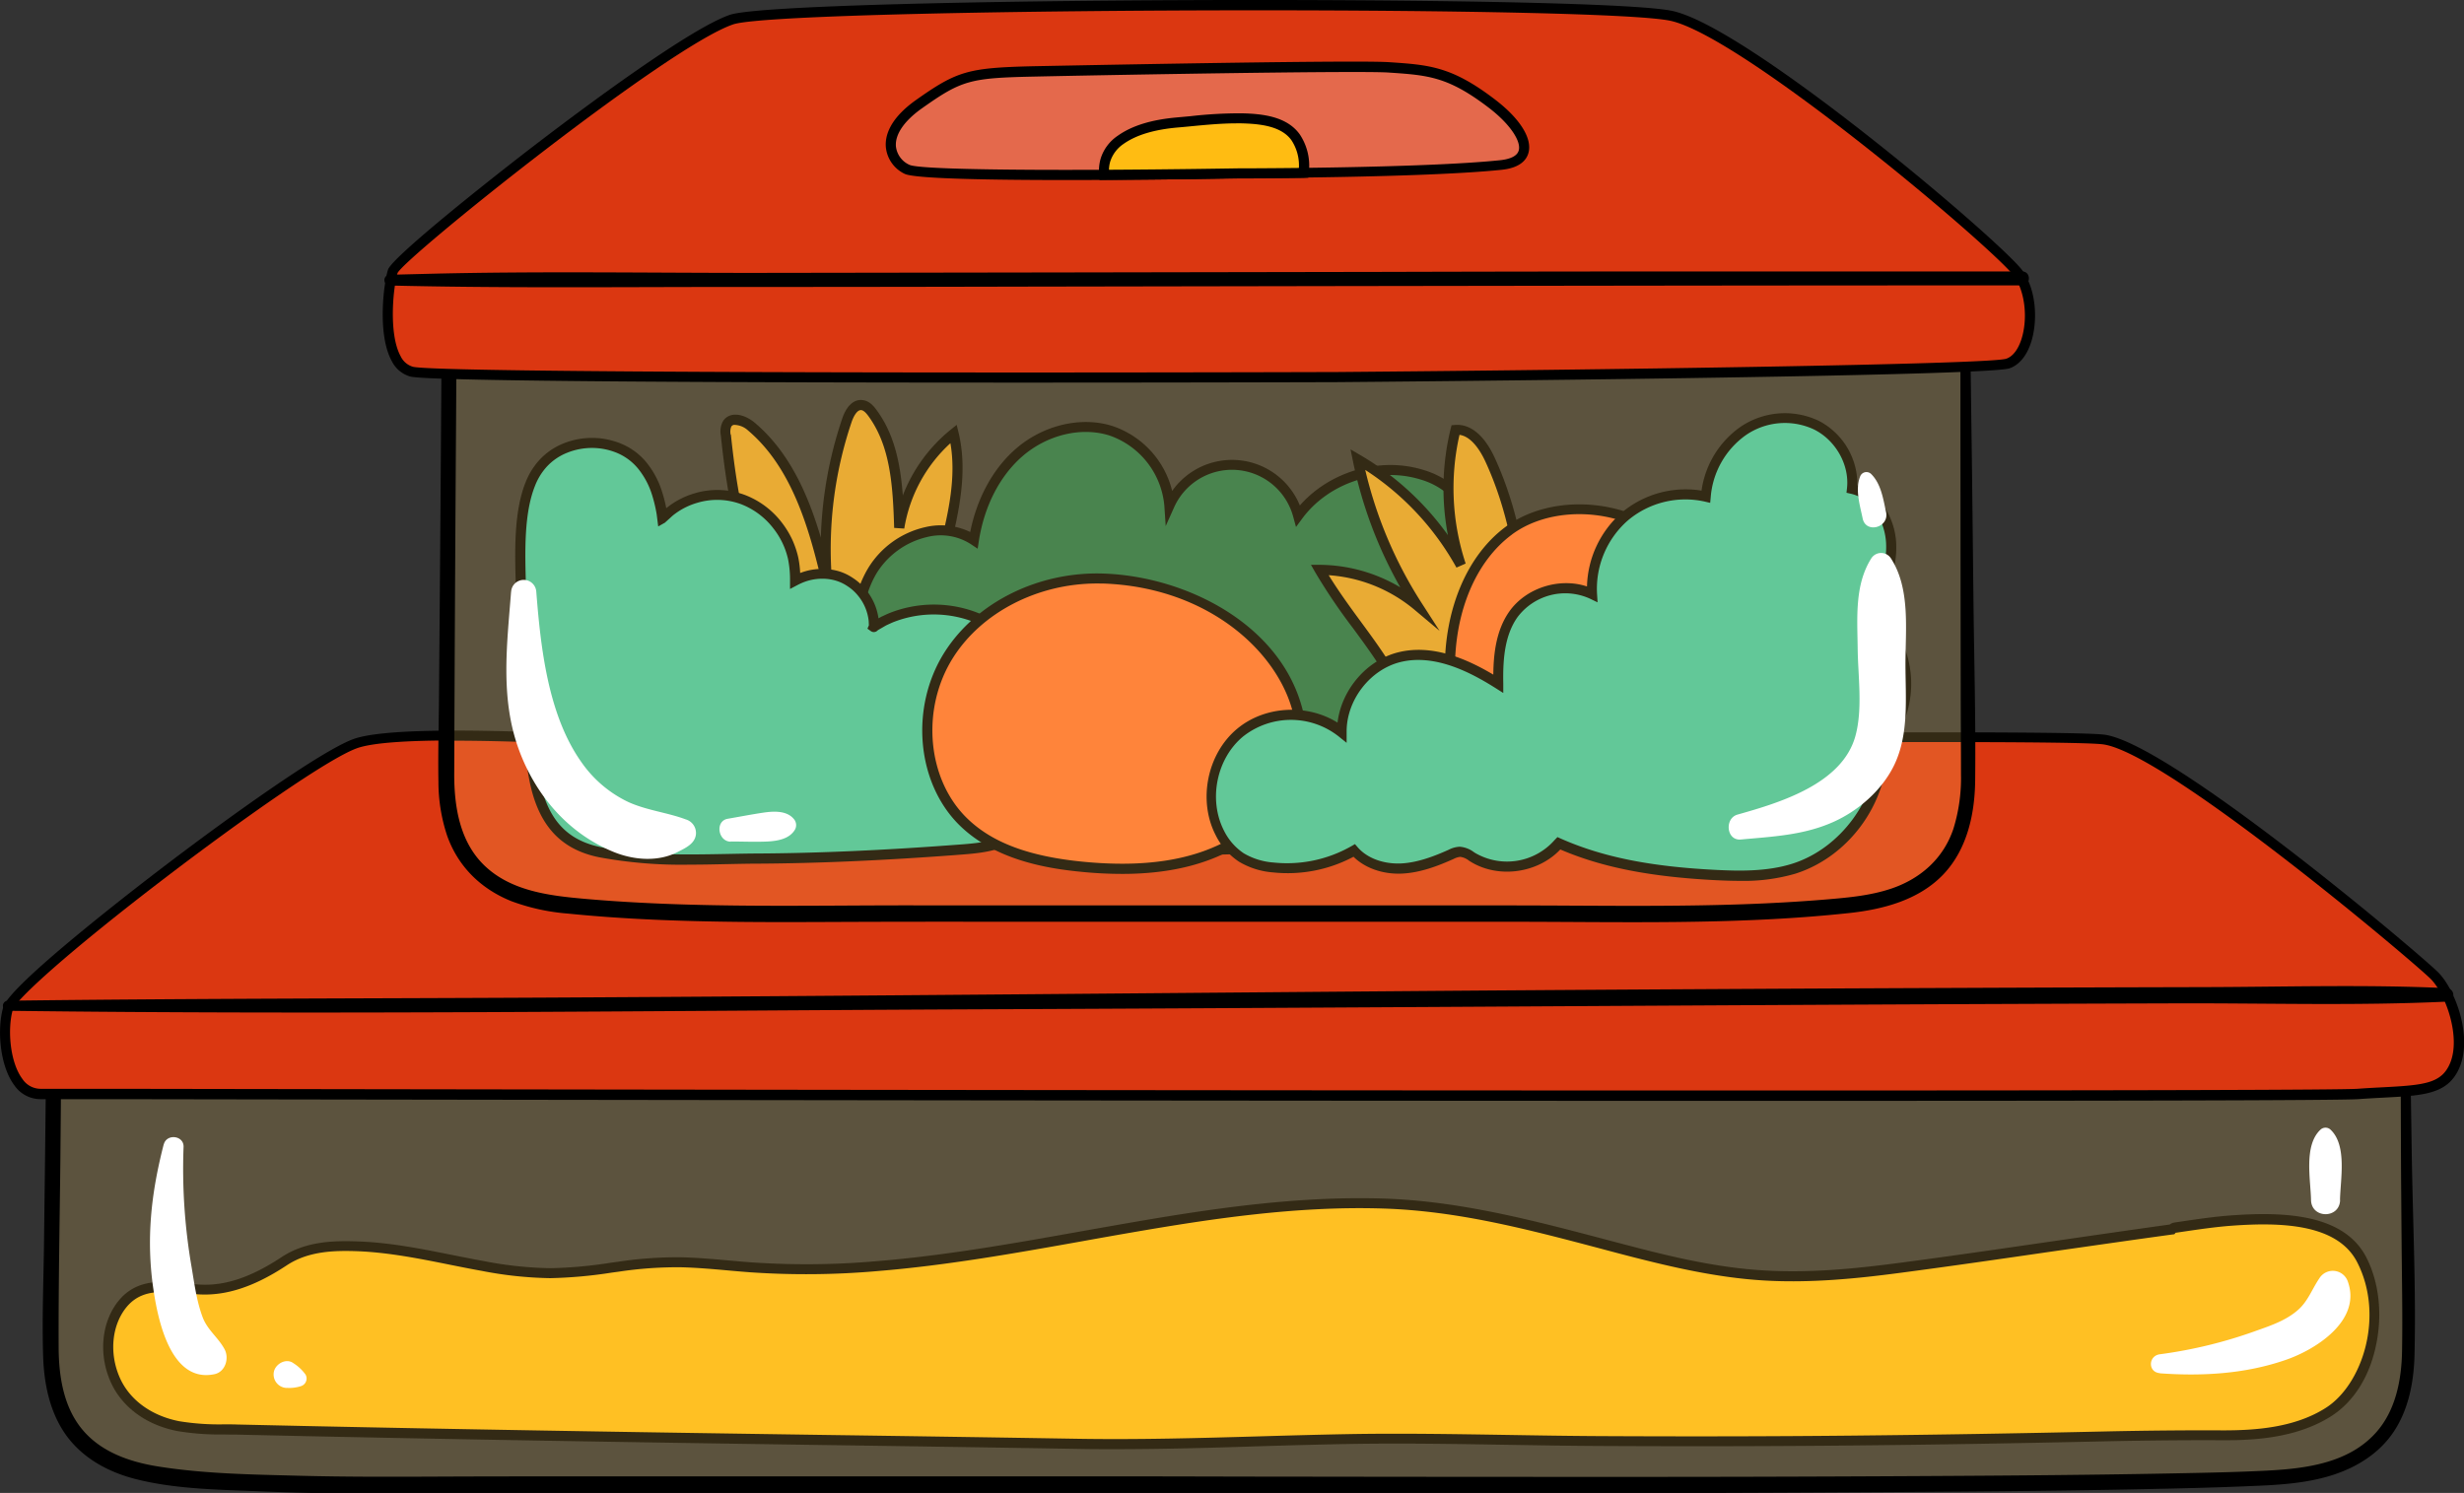 <svg xmlns="http://www.w3.org/2000/svg" id="pattern" viewBox="0 0 731.44 443.24"><rect x="0" y="0" width="731.44" height="443.24" fill="#333333" stroke="none"/><defs><style>.cls-1{fill:#ffbc12}.cls-2{opacity:.2}.cls-3{fill:#ffd467}.cls-4{fill:#db3711}.cls-5{fill:#e4a127}.cls-7{fill:#3bc6a4}.cls-8{fill:#ff702e}.cls-10{fill:#fff}</style></defs><path class="cls-1" d="M704.15 3247.23c-6.68-13-26.16-12.54-38.44-11.67-5.66.4-11.26 1.29-16.88 2.1a1.64 1.64 0 00-1 .55c-27.1 3.72-54.14 7.92-81.26 11.5-13.3 1.75-26.74 3-40.17 2.16-12.89-.81-25.55-3.6-38-6.83-24.73-6.41-48.88-13.68-74.6-14.5-24.93-.79-49.76 2.81-74.27 7-25.25 4.34-50.42 9.47-76 11.55a243.25 243.25 0 01-37.5.35c-6.83-.5-13.64-1.31-20.5-1.49a117.82 117.82 0 00-18.85 1.31c-6.7.92-13.4 1.95-20.18 1.93a115.81 115.81 0 01-20.08-2.15c-12.2-2.2-24.32-5.33-36.76-5.81-7.8-.29-15.5 0-22.17 4.42-7.53 5-16.05 8.92-25.27 8.38-7.89-.46-16.67-3-22.62 4.11-5.18 6.18-5.49 15.52-2.28 22.69 3.39 7.61 10.83 12.2 18.74 13.73 5.73 1.11 11.69.86 17.49 1l20.82.46q76.62 1.62 153.27 2.63 37.54.54 75.08 1.14c26.94.46 53.75-.89 80.67-1.38 24.76-.44 49.57.46 74.34.59q37.79.19 75.59-.15 37.35-.37 74.68-1.23c11.68-.26 23.31-.37 35-.32 10.71 0 22.08-1 31.37-6.91 13.68-8.75 16.92-31.23 9.78-45.16z" transform="translate(-3.04 -2873.17)"></path><path d="M333.93 3303.41c-3.77 0-7.54 0-11.29-.09-26-.43-52.38-.82-75.08-1.14-62-.89-109.31-1.7-153.28-2.63l-20.82-.46c-1.28 0-2.56 0-3.85-.05a76.5 76.5 0 01-13.89-1c-9.27-1.8-16.5-7.12-19.83-14.6-3.71-8.3-2.7-18 2.5-24.26 5.42-6.47 13-5.7 19.74-5 1.43.14 2.78.28 4.12.36 7.56.45 15.28-2.14 24.35-8.13 7.32-4.83 15.74-4.94 23.06-4.66 9.36.35 18.63 2.21 27.59 4 3.07.61 6.25 1.25 9.37 1.81a111.69 111.69 0 0019.83 2.12 130.14 130.14 0 0017.89-1.62l2.08-.28a117 117 0 0119.09-1.33c4.67.12 9.38.54 13.93.94 2.21.2 4.43.39 6.64.56a239.74 239.74 0 0037.27-.36c20.25-1.64 40.63-5.28 60.33-8.8q7.76-1.38 15.51-2.73c22.36-3.85 48.4-7.88 74.58-7.05 22.55.72 44.29 6.46 65.32 12q4.8 1.28 9.61 2.52c11.13 2.89 24.32 6 37.76 6.8 14 .88 28-.6 39.88-2.16 15.29-2 30.82-4.27 45.84-6.45 11.45-1.66 23.28-3.38 34.94-5a3.19 3.19 0 011.49-.61l2.16-.32c4.84-.71 9.84-1.45 14.84-1.8 15-1.06 33.16-.61 39.87 12.48 3.69 7.19 4.8 16.48 3 25.5-1.86 9.62-6.62 17.31-13.42 21.64-10.05 6.41-22.48 7.19-32.19 7.15-11.36-.06-23.12.06-34.95.32-26.25.59-50.68 1-74.69 1.23-23.83.24-48.57.29-75.62.15-9.08-.05-18.31-.2-27.23-.35-15.44-.25-31.4-.52-47.07-.24-8.73.16-17.59.41-26.16.66-14.15.47-28.7.88-43.22.88zm-282.46-46.67c-4.11 0-7.84.89-10.78 4.39-4.48 5.36-5.31 13.84-2.06 21.12 2.93 6.57 9.37 11.26 17.66 12.87a74.13 74.13 0 0013.34.92c1.31 0 2.6 0 3.9.05l20.81.46c44 .93 91.24 1.74 153.26 2.63 22.71.32 49.11.71 75.09 1.14 18.16.31 36.6-.21 54.42-.72 8.58-.25 17.45-.5 26.2-.66 15.72-.28 31.71 0 47.17.24 8.92.15 18.14.3 27.19.35 27 .14 51.76.09 75.58-.15 24-.24 48.41-.64 74.65-1.23 11.86-.26 23.64-.38 35-.32 9.3 0 21.17-.69 30.55-6.68 11-7 17.44-27.41 9.32-43.24-5.91-11.53-22.88-11.86-37-10.86-4.88.35-9.83 1.08-14.61 1.78l-2.16.32a.3.3 0 00-.12 0l-.37.45-.57.07c-11.8 1.61-23.78 3.35-35.38 5-15 2.18-30.57 4.44-45.88 6.45-12 1.58-26.2 3.08-40.46 2.18-13.69-.86-27-4-38.32-6.88q-4.83-1.24-9.62-2.53c-21.83-5.77-42.45-11.22-64.66-11.92-25.9-.83-51.76 3.18-74 7q-7.76 1.34-15.49 2.74c-19.78 3.53-40.22 7.18-60.62 8.83a243.15 243.15 0 01-37.73.36q-3.35-.25-6.69-.56c-4.5-.4-9.16-.81-13.73-.93a116.35 116.35 0 00-18.61 1.3l-2.08.28a136.31 136.31 0 01-18.31 1.65 114.61 114.61 0 01-20.35-2.17c-3.15-.56-6.34-1.2-9.43-1.82-8.85-1.78-18-3.61-27.12-4-6.85-.25-14.71-.17-21.29 4.18-9.63 6.36-18 9.1-26.17 8.62-1.41-.09-2.86-.23-4.26-.38-2.09-.07-4.22-.33-6.27-.33z" transform="translate(-3.04 -2873.17)"></path><g class="cls-2"><path class="cls-3" d="M717.15 3185.55c.28 43.7.55 43.56.83 87.26.15 24.21-11.13 36.11-35.29 38.6-34.1 3.51-317.39 2.44-351.68 2.49h-174c-34.29-.05-69.45 1-103.55-2.49-24.16-2.49-35.44-14.39-35.29-38.6.28-43.7.55-43.56.83-87.26z" transform="translate(-3.04 -2873.17)"></path><path d="M118.94 3315.51c-21.87 0-44.06-.39-65.67-2.61-25.16-2.59-36.8-15.34-36.64-40.1.14-21.86.28-32.93.41-43.64s.28-21.78.42-43.62v-1.49h701.18v1.49c.14 21.84.28 32.91.42 43.62s.27 21.78.41 43.64c.16 24.76-11.48 37.51-36.64 40.1-29.08 3-241.52 2.66-321.49 2.53H156.95q-10.12 0-20.34.06l-17.67.02zm-98.49-128.46c-.14 20.87-.27 31.68-.41 42.15-.13 10.7-.27 21.77-.41 43.62-.15 23.22 10.32 34.66 34 37.09 27.29 2.82 55.63 2.68 83 2.55q10.23-.06 20.37-.06h204.34c79.93.13 292.25.47 321.19-2.52 23.62-2.43 34.09-13.87 33.94-37.09-.14-21.85-.28-32.92-.41-43.62-.14-10.47-.27-21.28-.41-42.15z" transform="translate(-3.04 -2873.17)"></path></g><path d="M715.7 3185.55q0 27.85.25 55.71c.08 11 .33 22 .14 33-.15 8.6-1.89 17.74-7.8 24.29-8.1 9-20.73 10.62-32.13 11.22-8.1.42-16.22.6-24.34.76-26.19.54-52.39.73-78.59.87q-48.56.27-97.11.24-44.25 0-88.5-.07c-18 0-36.05-.09-54.07-.08H175.1c-13.52 0-27 0-40.56.06-14.36.07-28.73.12-43.09-.26-13.81-.36-28-.57-41.71-2.78-8.21-1.34-16.56-4.21-22.12-10.76-5.7-6.71-7.13-15.93-7.17-24.49-.07-18.47.31-37 .51-55.42q.16-16.17.25-32.33L19 3187.8h613.24c19 0 38 .09 57.06 0 5.89 0 11.77-.08 17.66-.28l5.75-.2c.66 0 1.32 0 2-.07h.78c.26 0 .55-.19.79-.21 1.22-.14-.81.12-.64.15s.29 0 .38 0a3.47 3.47 0 001.16 0 1.53 1.53 0 000-3.05h-1.26a2.62 2.62 0 00-.28 0c-.14 0 1.81.21.45.08-.21 0-.41-.13-.64-.14s-.56 0-.83 0c-.69 0-1.38 0-2.07-.07-4.54-.16-9.08-.39-13.63-.42-16.88-.11-33.75-.08-50.63-.08H47.41c-9.09 0-18.2-.18-27.29 0h-1.16a2.28 2.28 0 00-2.24 2.26c-.13 18.83-.39 37.67-.62 56.51-.13 11.2-.62 22.48-.25 33.67.28 8.38 2.08 17 7.19 23.82 5 6.58 12.31 10.46 20.13 12.48 12.21 3.14 25.52 3.18 38 3.71 26 1.09 51.94.51 77.91.55H454.29q49.54 0 99.09-.3c28.75-.16 57.51-.34 86.25-.93 9.76-.2 19.52-.42 29.27-.82 8.28-.33 16.71-.59 24.73-2.82 7.53-2.09 14.57-6 19.28-12.4 5-6.83 6.68-15.5 6.88-23.84.45-19.08-.45-38.28-.78-57.37q-.29-16.17-.47-32.33a1.45 1.45 0 00-2.84-.15z" transform="translate(-3.04 -2873.17)"></path><path class="cls-4" d="M215.14 3095.19s-89.89-7.26-106.67-1.21S7.79 3164.13 5.4 3172.59 5.4 3198 15 3198s671.17 1.21 688 0 25.17 0 28.77-8.46-1.2-21.77-6-26.61-79.11-67.73-98.28-70.15-412.35 2.41-412.35 2.41z" transform="translate(-3.04 -2873.17)"></path><path d="M520.68 3200c-132.9 0-317.93-.23-484.27-.5H14.99a9.43 9.43 0 01-7.67-4.09c-4.32-5.73-5.23-16.63-3.32-23.22s39.21-35.3 46.68-41c20.56-15.7 47.91-35.23 57.33-38.62 16.8-6.06 102.65.75 107.23 1.12 17.05-.21 393.4-4.81 412.43-2.41 19.64 2.48 93.82 65.19 99.16 70.58 5.1 5.15 10.22 19 6.31 28.25-3.37 7.93-10.52 8.3-22.38 8.92-2.29.12-4.89.26-7.66.46-5.56.4-77.86.51-182.42.51zm-382.83-107c-13.15 0-24.11.6-28.87 2.32-8.52 3.07-34.53 21.39-56.53 38.18-28.85 22-44.78 36.51-45.61 39.43-1.64 5.78-.86 15.66 2.87 20.59a6.48 6.48 0 005.28 2.9h21.42c420.06.68 656.73.67 666.42 0 2.81-.21 5.42-.34 7.72-.46 12.2-.64 17.25-1.14 19.78-7.1 3.26-7.68-1.2-20.44-5.68-25-5.11-5.15-78.83-67.37-97.4-69.71-18.86-2.38-408.16 2.38-412.09 2.43H215c-.61.05-45.3-3.51-77.15-3.51z" transform="translate(-3.04 -2873.17)"></path><path class="cls-5" d="M218.52 3002.36a5.21 5.21 0 01.4-3.32c1.47-2.36 5.12-1 7.24.81 13.2 11.19 18.43 29.08 22.4 46a118.78 118.78 0 015.91-47.92c.74-2.15 2.14-4.7 4.39-4.5 1.34.12 2.36 1.23 3.16 2.32 7 9.54 7.63 22.24 8 34.11a45.3 45.3 0 0116.14-27.9c2.7 11.14.17 22.82-2.63 33.93s-5.76 21.84-9 32.66a6.34 6.34 0 01-1.8 3.31 5.94 5.94 0 01-3.83.87c-39.12-.41-47.04-38.22-50.38-70.37z" transform="translate(-3.04 -2873.17)"></path><path d="M269.16 3074.23h-.32c-39.13-.42-48.15-36.48-51.81-71.71a6.49 6.49 0 01.61-4.27 4.1 4.1 0 012.9-1.91c2.37-.37 5 1 6.59 2.37 10.26 8.69 15.81 21.32 19.58 34.07a121 121 0 016.34-35.33c1.29-3.78 3.4-5.74 5.94-5.51 2 .17 3.3 1.65 4.24 2.93 5.29 7.18 7.08 15.79 7.81 25.41a46.81 46.81 0 0114.15-19.49l1.84-1.48.56 2.3c2.75 11.36.21 23.35-2.63 34.65a794.336 794.336 0 01-9 32.72 7.71 7.71 0 01-2.32 4.07 7 7 0 01-4.48 1.18zm-49.15-72c3.53 33.91 12.09 68.63 48.86 69a4.79 4.79 0 002.88-.55 5 5 0 001.29-2.57 716.56 716.56 0 009-32.58c2.65-10.53 4.86-20.83 3.13-30.78a43.84 43.84 0 00-13.7 25.35l-3-.2c-.38-13-1.22-24.46-7.69-33.26-.52-.7-1.3-1.64-2.09-1.71-1.45-.12-2.54 2.63-2.83 3.48a117.63 117.63 0 00-5.83 47.32l-3 .47c-3.78-16.09-8.9-34.18-21.91-45.21a6.21 6.21 0 00-4.18-1.68 1.09 1.09 0 00-.82.52 4.08 4.08 0 00-.18 2.38z" transform="translate(-3.04 -2873.17)"></path><path d="M485.53 3082.87C484.6 3074 480 3066 475 3058.72c-3.84-5.55-8.22-11-14.2-14.09s-14-3.05-18.79 1.66c-.12-9.71-.73-20.57-7.79-27.17a23.29 23.29 0 00-9-5c-13.14-4.1-28.58 1-36.78 12.14a20.32 20.32 0 00-38.21-3 25.7 25.7 0 00-17.29-22.2c-9.36-3-20 .05-27.43 6.55s-11.76 16.07-13.3 25.86c-9.69-6.59-24-1.08-30 9s-5.65 22.87-3 34.34l.5-1.29a50.26 50.26 0 004.29 30.38c2.79 5.69 6.9 11 12.64 13.62 4 1.8 8.4 2.17 12.73 2.51 22.44 1.76 44.91 3.52 67.42 3.47a417.75 417.75 0 0084.82-9c2.54-.54 5.16-1.14 7.23-2.71s3.44-4.39 2.54-6.85c3.25 2.66 7.92 2.24 12.06 1.69s8.09-1.1 11.66-3c7.81-4.08 11.36-13.91 10.43-22.76z" transform="translate(-3.04 -2873.17)" fill="#1b7047"></path><path d="M355.69 3127c-22.23 0-44.69-1.77-66.43-3.48-4.22-.33-9-.7-13.24-2.63-5.34-2.42-10-7.37-13.37-14.33a51.83 51.83 0 01-4.83-28.86l-.13-.52c-3.36-14.24-2.28-26.5 3.13-35.45a26.74 26.74 0 0116.9-12.06 20 20 0 0113.33 1.45c2-10 6.71-18.71 13.41-24.59 8.15-7.17 19.49-9.86 28.87-6.86a27.13 27.13 0 0117.67 19.25 21.74 21.74 0 0137.9 4.32c8.88-10.13 23.87-14.55 36.71-10.54a24.68 24.68 0 019.62 5.33c6.68 6.24 7.93 15.72 8.2 25.25 5.6-3.43 12.95-2.57 18 0 6.34 3.23 10.84 8.91 14.75 14.57 4.78 6.91 9.8 15.26 10.81 24.84.91 8.65-2.21 19.52-11.22 24.29-3.84 2-8.26 2.62-12.16 3.15-3.47.46-7.3.79-10.56-.48a8.79 8.79 0 01-3.34 5.35c-2.24 1.7-4.87 2.35-7.82 3a419.23 419.23 0 01-85.13 9zm-95.28-51.39l.71.2a48.72 48.72 0 004.23 29.43c2.16 4.41 6 10.23 11.91 12.92 3.77 1.71 8.07 2 12.23 2.37 22 1.73 44.82 3.55 67.29 3.47a416.15 416.15 0 0084.52-8.93c2.6-.55 4.88-1.11 6.63-2.43 1.49-1.13 2.71-3.32 2-5.14l-1.87-5.13 4.23 3.45c2.74 2.23 6.89 1.9 10.91 1.36 3.83-.51 7.79-1 11.16-2.82 6.64-3.51 10.64-12.28 9.64-21.36s-5.73-16.86-10.3-23.46c-3.69-5.33-7.9-10.67-13.65-13.6-4.94-2.52-12.39-3.17-17 1.39l-2.5 2.45-.05-3.5c-.12-9.86-.79-20-7.31-26.09a21.8 21.8 0 00-8.47-4.66c-12.53-3.9-27.3 1-35.12 11.6l-1.84 2.49-.82-3a18.82 18.82 0 00-35.4-2.76l-2.46 5.49-.4-6a24.35 24.35 0 00-16.25-20.87c-8.4-2.68-18.6-.23-26 6.25-6.64 5.83-11.19 14.7-12.81 25l-.36 2.34-2-1.33a16.52 16.52 0 00-12.95-2.15 24.07 24.07 0 00-15 10.68c-6.03 10.13-4.99 23.01-2.9 32.34z" transform="translate(-3.04 -2873.17)"></path><path class="cls-5" d="M394.79 3042.35a45.51 45.51 0 0128.95 10.58 127.06 127.06 0 01-17.65-43.37A83.53 83.53 0 01436.7 3041a72.42 72.42 0 01-1.59-40.19c4.78-.41 8.22 4.44 10.24 8.83 7.49 16.26 10.16 34.37 11.14 52.27.43 7.85.51 15.95-2.3 23.28-6 15.63-26.9 20.41-32.2 2.07-4.94-17.15-18.26-29.19-27.2-44.91z" transform="translate(-3.04 -2873.17)"></path><path d="M435.87 3100.56h-.69c-7-.3-12.34-5-14.63-12.91-3.05-10.54-9.31-19.06-15.93-28.07a170.78 170.78 0 01-11.14-16.48l-1.28-2.24h2.59a47.31 47.31 0 0123.93 6.69 127.65 127.65 0 01-14.1-37.68l-.67-3.29 2.9 1.7a84.45 84.45 0 0126 23.76 74.42 74.42 0 01.83-31.62l.26-1 1.07-.09c4.5-.36 8.66 3.07 11.72 9.7 6.49 14.08 10.08 30.87 11.28 52.82.41 7.48.59 16.1-2.4 23.9-3.36 8.67-11.61 14.81-19.74 14.81zm-38.41-56.62c3 4.85 6.31 9.41 9.58 13.85 6.49 8.83 13.2 18 16.39 29 1.93 6.69 6.15 10.5 11.88 10.74 7.14.32 14.49-5.13 17.48-12.92 2.78-7.25 2.6-15.5 2.2-22.67-1.18-21.56-4.67-38-11-51.72-1.32-2.87-4-7.46-7.7-7.95a71.4 71.4 0 001.83 38.21l-2.73 1.2a81.65 81.65 0 00-27.08-29 126.44 126.44 0 0016.69 39.43l5.38 8.34-7.6-6.38a44.43 44.43 0 00-25.32-10.13z" transform="translate(-3.04 -2873.17)"></path><path class="cls-7" d="M316 3091.21a40.78 40.78 0 00-4-16.26 38.45 38.45 0 00-11.29-14 32.64 32.64 0 00-10.75-5.46 34.3 34.3 0 00-22.15.91c-.83.33-1.63.73-2.43 1.08l-2.17 1.22-.3.21-.26.19-.13.12s-.11.12-.08 0a1.16 1.16 0 00.05-.29v-.18l-.06-1.26a15.68 15.68 0 00-3.74-8.72 15.11 15.11 0 00-3.27-2.9 14.24 14.24 0 00-3.71-1.75 15.5 15.5 0 00-3.71-.63 16.86 16.86 0 00-6.44 1 19 19 0 00-2.44 1.06 32.38 32.38 0 00-.61-6.66 26 26 0 00-1.7-5 25.47 25.47 0 00-3-4.87 23.5 23.5 0 00-10.12-7.56 22.07 22.07 0 00-14.1-.45 22.35 22.35 0 00-6.86 3.37c-.52.4-1 .78-1.54 1.24l-.74.67-.63.67-.21-1.34a41.75 41.75 0 00-1.41-5.93 24.87 24.87 0 00-4.13-8 17.73 17.73 0 00-7.06-5.41 21.25 21.25 0 00-16.24-.09 18.17 18.17 0 00-6.41 4.42 19.45 19.45 0 00-3.85 6.18c-4.37 10.87-2.68 26.5-2.66 38.08 0 16.49.71 33.17 3.79 49.39 2.21 11.53 7.66 19.5 19.57 21.91 15.58 3.16 31.4 2 47.17 1.87 19.42-.12 38.82-1.1 58.19-2.55 7.72-.58 16.19-1 21.15-7.77a42.56 42.56 0 008.31-26.55z" transform="translate(-3.04 -2873.17)"></path><path d="M207.45 3129.88a133.61 133.61 0 01-26.56-2.2c-11.58-2.34-18.18-9.68-20.75-23.1-3.32-17.57-3.78-35.77-3.81-49.67 0-2.38-.08-4.92-.16-7.62-.31-10.36-.65-22.11 2.92-31a21.39 21.39 0 014.16-6.65 19.56 19.56 0 016.93-4.77 22.71 22.71 0 0117.4.09 19.06 19.06 0 017.66 5.88 26.19 26.19 0 014.37 8.45 41.62 41.62 0 011.21 4.75l.79-.61.22-.16a23.72 23.72 0 017.34-3.62 23.41 23.41 0 0115.06.49 25.07 25.07 0 0110.76 8 27.08 27.08 0 013.19 5.16 27.55 27.55 0 011.8 5.27 29.53 29.53 0 01.59 4.71l.51-.18a18 18 0 017-1 17.53 17.53 0 014.05.69 15.39 15.39 0 014.13 2 16.17 16.17 0 013.57 3.17 17.19 17.19 0 012.71 4.29 17 17 0 011.28 4.49l.94-.51.78-.36c.56-.26 1.12-.52 1.7-.75a35.79 35.79 0 0123.14-1 34.3 34.3 0 0111.23 5.72 39.85 39.85 0 0111.73 14.48 42.34 42.34 0 014.15 16.87 44.27 44.27 0 01-2.32 15.47 43.44 43.44 0 01-6.29 12c-5.21 7.1-13.88 7.75-21.53 8.31l-.7.06c-21.49 1.6-40.56 2.44-58.3 2.55-3.18 0-6.42.08-9.55.14-3.74.08-7.53.16-11.35.16zm-28.66-123.72a19.8 19.8 0 00-7.47 1.46 16.55 16.55 0 00-5.87 4 18.13 18.13 0 00-3.57 5.73c-3.35 8.32-3 19.74-2.71 29.82.08 2.71.16 5.27.16 7.7 0 13.76.48 31.79 3.76 49.11 2.34 12.23 8 18.62 18.4 20.72 12.27 2.49 25 2.23 37.27 2 3.14-.06 6.39-.13 9.59-.14 17.67-.11 36.67-.94 58.09-2.55l.71-.05c7.34-.54 14.94-1.11 19.34-7.11a40.12 40.12 0 005.86-11.21 41.07 41.07 0 002.16-14.41 39.51 39.51 0 00-3.85-15.66 37 37 0 00-10.85-13.4 31.36 31.36 0 00-10.27-5.22 32.78 32.78 0 00-21.17.87c-.52.2-1 .44-1.55.68l-.75.35-2.4 1.39-.13.11a1.52 1.52 0 01-2 .18l-1-.71.43-1-.06-1.26a13.92 13.92 0 00-1.13-4.25 14.16 14.16 0 00-2.26-3.56 13.21 13.21 0 00-3-2.61 12.35 12.35 0 00-3.34-1.58 13.9 13.9 0 00-3.32-.56 15.23 15.23 0 00-5.88.88 18.26 18.26 0 00-2.24 1l-2.18 1.15v-2.47a31 31 0 00-.58-6.36 22.87 22.87 0 00-4.42-9.23 22.14 22.14 0 00-9.47-7.09 20.41 20.41 0 00-13.14-.41 20.65 20.65 0 00-6.4 3.15l-.21.15a13.24 13.24 0 00-1.18 1l-.73.66-1 .91-2 1.13-.45-3.58a42.32 42.32 0 00-1.35-5.7 23.46 23.46 0 00-3.88-7.52 16.19 16.19 0 00-6.47-5 19.47 19.47 0 00-7.49-1.51z" transform="translate(-3.04 -2873.17)"></path><path class="cls-8" d="M388.4 3084.64c-6.09-25-33.93-38.82-57.6-39.7-17.87-.67-36.46 7.47-46.09 22.68s-8.43 37.31 4.54 49.75c9.17 8.81 22.33 11.87 34.93 13.12 15.33 1.52 31.56.7 44.94-7s22.95-23.75 19.28-38.85z" transform="translate(-3.04 -2873.17)"></path><path d="M336.2 3132.62a121.21 121.21 0 01-12.2-.62c-10.4-1-25.43-3.56-35.82-13.52-13.07-12.54-15.16-35.22-4.77-51.64 9.46-14.93 28.07-24.11 47.42-23.38 24.6.92 52.76 15.24 59 40.84 3.08 12.65-2.79 30.63-20 40.51-9.07 5.19-20.16 7.81-33.63 7.81zm-7.48-86.22c-17.57 0-34.18 8.5-42.74 22-9.66 15.26-7.77 36.29 4.31 47.87 7.39 7.1 18.21 11.14 34 12.71 18.49 1.83 32.9-.39 44.06-6.81 15.9-9.14 21.37-25.63 18.56-37.2-4.45-18.28-25.18-37.39-56.19-38.55-.65-.01-1.33-.02-2-.02z" transform="translate(-3.04 -2873.17)"></path><path class="cls-8" d="M451 3030.62c-12.51 9.25-17.65 26-17.51 41.6.06 5.66.77 11.53 3.77 16.32 3.68 5.88 10.23 9.24 16.7 11.64a47.43 47.43 0 0013.69 3.22c25.95 1.43 43-29 39.87-52.62-3.37-24.88-38.31-33.63-56.52-20.16z" transform="translate(-3.04 -2873.17)"></path><path d="M469.39 3105h-1.86a47.9 47.9 0 01-14.13-3.32c-5.47-2-13.23-5.5-17.46-12.25-3.48-5.56-3.94-12.42-4-17.09-.17-18.31 6.6-34.32 18.12-42.82 10.12-7.47 25.77-8.73 39-3.14 11.23 4.76 18.5 13.62 19.93 24.3 1.95 14.58-3.41 31.17-13.66 42.25C488 3100.78 479 3105 469.39 3105zm-17.54-73.12c-10.74 7.94-17.06 23-16.9 40.38.05 4.31.46 10.61 3.54 15.53 3.73 6 10.89 9.16 15.95 11a44.75 44.75 0 0013.25 3.13c11.91.67 20.4-5.68 25.42-11.11 9.52-10.29 14.7-26.29 12.89-39.81-1.29-9.61-7.9-17.61-18.13-21.94-12.25-5.19-26.73-4.07-36 2.79z" transform="translate(-3.04 -2873.17)"></path><path class="cls-7" d="M559.94 3055.26l-.86-.5c2.95-6.45 5.71-13.3 5.34-20.4s-4.74-14.46-11.61-16c.87-7.68-3.71-15.52-10.57-18.95s-15.5-2.53-21.84 1.8a26.64 26.64 0 00-11 19.46 27.88 27.88 0 00-24.05 5.93 28.44 28.44 0 00-9.7 23 19.21 19.21 0 00-23.39 6.08c-4.09 5.82-4.58 13.41-4.44 20.54-8.81-5.55-19.2-10.36-29.3-7.89-9.77 2.39-17.25 12.13-17.11 22.26a24.49 24.49 0 00-30.16.13c-8.41 7-11.05 20.1-6 29.83a18.75 18.75 0 006.37 7.25 21.86 21.86 0 009.48 3 40 40 0 0024-5c3.39 3.91 8.83 5.55 14 5.33s10.08-2.08 14.78-4.19a6.69 6.69 0 012.66-.78c1.43 0 2.67.91 3.89 1.66 8 4.92 19.4 3.05 25.43-4.16 14.57 6.44 30.63 8.62 46.51 9.42 7.78.39 15.73.45 23.17-1.89 15.16-4.76 26.38-20.13 26.39-36.14 10.07-10.84 9.07-30.05-1.99-39.79z" transform="translate(-3.04 -2873.17)"></path><path d="M519.43 3134.69c-2.49 0-4.9-.1-7.21-.21-19.34-1-33.6-3.79-46-9.11-6.66 7.05-18.34 8.72-26.62 3.63l-.48-.3a5.21 5.21 0 00-2.62-1.14 5.55 5.55 0 00-2 .64c-4.48 2-9.79 4.09-15.35 4.33s-10.88-1.6-14.32-5a41.57 41.57 0 01-23.87 4.65 23.16 23.16 0 01-10.13-3.19 20.17 20.17 0 01-6.89-7.82c-5.37-10.35-2.56-24.26 6.39-31.67 8.23-6.82 20.78-7.42 29.76-1.79 1.14-9.71 8.64-18.59 18.1-20.9 10.29-2.52 20.63 2.18 28.14 6.65.06-6.37.89-13.24 4.73-18.72 5-7.1 14.92-10.17 23.08-7.46a30.09 30.09 0 0110.26-21.88 29.54 29.54 0 0123.74-6.57 27.85 27.85 0 0111.42-18.83 23.47 23.47 0 0123.35-1.91 21.2 21.2 0 0111.49 19.18c7.11 2.34 11.16 10.16 11.52 17.06.36 7.09-2.25 13.93-4.93 19.9a30.34 30.34 0 012.37 41.35c-.28 16.56-11.73 32.05-27.44 37a55 55 0 01-16.49 2.11zm-54.06-13l1 .45c12.31 5.45 26.49 8.31 46 9.29 7 .35 15.16.53 22.66-1.82 14.43-4.53 25.32-19.45 25.33-34.71v-.6l.41-.43a27.3 27.3 0 00-1.71-37.44l-1.91-1.1.56-1.24c2.71-5.92 5.57-12.8 5.21-19.7-.32-6.17-4-13.18-10.44-14.63l-1.31-.3.15-1.33c.78-6.89-3.32-14.22-9.75-17.44a20.4 20.4 0 00-20.32 1.7 25 25 0 00-10.38 18.36l-.16 1.71-1.67-.39a26.46 26.46 0 00-22.75 5.6 27 27 0 00-9.17 21.77l.16 2.56-2.32-1.12a17.71 17.71 0 00-21.5 5.59c-3.91 5.56-4.3 13.06-4.17 19.65v2.79l-2.35-1.49c-7.16-4.51-17.86-10.22-28.15-7.7-9.07 2.22-16.09 11.35-16 20.78v3.21l-2.49-2a22.89 22.89 0 00-28.25.12c-7.9 6.54-10.38 18.83-5.64 28a17.28 17.28 0 005.84 6.67 20.23 20.23 0 008.84 2.74 38.58 38.58 0 0023.1-4.85l1.07-.62.81.94c2.79 3.23 7.56 5 12.77 4.81 5-.22 10-2.17 14.22-4.06a8 8 0 013.27-.91 7.92 7.92 0 014.22 1.6l.46.29a18.79 18.79 0 0023.49-3.85z" transform="translate(-3.04 -2873.17)"></path><g class="cls-2"><path class="cls-3" d="M586.45 2972.14q.42 65.55.83 131.11c.16 24.2-11.12 36.1-35.29 38.59-34.1 3.52-69.26 2.44-103.54 2.5h-174c-34.29-.06-69.45 1-103.55-2.5-24.16-2.49-35.44-14.39-35.29-38.59q.42-65.55.83-131.11z" transform="translate(-3.04 -2873.17)"></path><path d="M486.47 3146c-5.92 0-11.82 0-17.67-.06-6.81 0-13.59-.06-20.35 0H254.1c-27.48.14-55.89.28-83.35-2.55-25.15-2.6-36.8-15.34-36.64-40.1l.84-132.6h453l.84 132.6c.16 24.76-11.48 37.5-36.63 40.1-21.62 2.17-43.82 2.61-65.69 2.61zm-35.3-3.11h17.64c27.4.14 55.73.27 83-2.54 23.62-2.43 34.09-13.87 33.94-37.09l-.75-129.62H137.88l-.82 129.62c-.15 23.22 10.32 34.66 33.95 37.09 27.29 2.82 55.63 2.68 83 2.54 6.82 0 13.61-.07 20.37 0h174z" transform="translate(-3.04 -2873.17)"></path></g><path d="M585 2972.14q0 52.58.08 105.16c0 8.65.08 17.3.08 25.95a50.53 50.53 0 01-2.26 16c-3 8.93-9.93 14.94-18.69 17.82-6.07 2-12.4 2.57-18.73 3.11-8.3.7-16.62 1.16-24.94 1.45-17 .59-34 .5-51.08.41-15.4-.09-30.79-.07-46.18-.08H275c-32.68-.05-65.45.93-98.06-1.91-10.57-.93-22.23-2.23-30.24-10.06-7.23-7.07-8.86-17.47-8.82-27.2q.19-52.58.55-105.16.08-12.74.15-25.49l-2.18 2.2h394.72c12.35 0 24.7.05 37 0 3.85 0 7.68-.12 11.52-.3l3.74-.17c.44 0 .88 0 1.31-.06l.89-.08c1-.12-.77-.17.08 0a4.69 4.69 0 00.75 0 1.53 1.53 0 000-3.06 3.66 3.66 0 00-.81 0c-.76.22 1.09.09-.23 0h-.74c-.44 0-.89 0-1.33-.06-3-.14-6-.35-8.93-.42-10.91-.27-21.84-.1-32.76-.1h-387c-5.84 0-11.7-.11-17.54 0h-.75a2.2 2.2 0 00-2.17 2.19q-.34 53.71-.79 107.44c-.06 8.51-.32 17-.17 25.55a50.78 50.78 0 002.58 16c3.29 9.27 10.12 15.87 19.13 19.47a62 62 0 0016.75 3.66c8.42.85 16.86 1.42 25.31 1.8 17.31.78 34.64.77 52 .69q24.81-.11 49.61-.06h150.28c34.35-.06 68.89 1.1 103.11-2.59 10.12-1.09 20.73-3.87 28-11.51 7-7.41 9.29-17.79 9.41-27.77.2-17.66-.3-35.36-.5-53s-.37-35.51-.63-53.27q-.19-13.2-.37-26.4a1.46 1.46 0 00-2.87-.15z" transform="translate(-3.04 -2873.17)"></path><path class="cls-4" d="M220.23 2879c-19.07 6.43-99 69.86-100.57 74.7s-4 27.41 5.59 29.83 274.86 1.62 274.86 1.62 191.77-1.62 199-4 8.79-18.54 3.2-26.6-80.7-71.77-103.08-76.61-263.86-4.07-279 1.06z" transform="translate(-3.04 -2873.17)"></path><path d="M305.94 2986.76c-77.42 0-175.14-.3-181.06-1.79a8.8 8.8 0 01-5.55-4.62c-4.39-8-2.35-23.36-1.1-27.14 1.17-3.52 27.76-24.85 44.25-37.48 13.25-10.13 45.35-34.15 57.27-38.17l.48 1.42-.48-1.42c8-2.69 74.67-4.13 137.24-4.36s130.77.68 142.52 3.22c23 5 98.4 69.15 104 77.21 4.21 6.07 4.4 15.32 2.41 21.32-1.3 3.94-3.56 6.62-6.36 7.57-7.21 2.42-179.77 3.94-199.42 4.1-4.22.02-45.14.14-94.2.14zm70.68-110.53c-71.12 0-147.94 1.48-155.91 4.17-19.36 6.53-97.19 68.94-99.65 73.81-1.21 3.65-2.81 17.93.9 24.69a5.84 5.84 0 003.66 3.16c7.44 1.87 182.8 1.84 274.49 1.56 76.94-.64 193.3-2.23 198.48-3.95 1.89-.63 3.47-2.64 4.47-5.66 2-6.08 1.14-14.1-2-18.67-5.41-7.8-80.5-71.31-102.15-76-9.91-2.12-64.19-3.11-122.29-3.11z" transform="translate(-3.04 -2873.17)"></path><path d="M370.55 2924.65s-92.69 1.61-98.28-1.21-8.39-10.88 3.6-19.35 14.78-9.27 33.95-9.68 95.9-1.85 105.48-1.2c12 .8 18.13 1.2 30.76 10.88 10 7.66 13.87 17 2.39 18.14-23.57 2.42-77.9 2.42-77.9 2.42z" transform="translate(-3.04 -2873.17)" fill="#e4694c"></path><path d="M319.68 2926.62c-22.84 0-45.21-.39-48.09-1.84a9.83 9.83 0 01-5.59-8c-.25-3.29 1.12-8.38 9-13.95 12.19-8.61 15.45-9.54 34.79-10 .94 0 94.66-1.94 105.61-1.2 12 .81 18.61 1.25 31.57 11.19 7.33 5.62 11 11.52 9.78 15.78-.56 2-2.43 4.46-8.14 5-23.25 2.39-76.93 2.43-78.05 2.43-4.79.2-28.07.59-50.88.59zm84.91-32.07c-24.07 0-78.4 1-94.73 1.36-18.9.4-21.38 1.1-33.13 9.41-5.25 3.71-8 7.71-7.74 11.27a6.84 6.84 0 004 5.51c4 1.93 62 1.67 97.57 1.05.54 0 54.53 0 77.75-2.41 2.23-.23 5-.91 5.56-2.88.81-2.85-2.78-8-8.72-12.58-12.24-9.39-18.13-9.78-29.87-10.57-1.69-.12-5.48-.16-10.69-.16z" transform="translate(-3.04 -2873.17)"></path><path class="cls-1" d="M390.13 2923.6a15.21 15.21 0 00-2.48-9.68c-3.53-4.9-10.55-5.49-16-5.61-6.35-.14-12.63.66-18.94 1.21-5.74.5-12.18 1.78-17 5.18a11.36 11.36 0 00-4.5 6 12 12 0 00-.39 4.37c21.08-.1 39.74-.43 39.74-.43s8.15 0 19.5-.14c.02-.29.05-.59.07-.9z" transform="translate(-3.04 -2873.17)"></path><path d="M329.42 2926.59l-.1-1.4a13.4 13.4 0 01.44-4.9 12.74 12.74 0 015.07-6.81c4.23-3 10-4.79 17.71-5.46l3.94-.36a128.61 128.61 0 0115.16-.85c6.4.14 13.45 1 17.22 6.23a16.75 16.75 0 012.77 10.64c0 .31-.05.61-.08.92l-.14 1.33-1.34.08c-11.23.14-19.44.14-19.52.14s-18.88.33-39.73.43zm40.73-16.8c-4.47 0-9 .43-13.38.85-1.32.13-2.65.26-4 .37-7.14.62-12.45 2.23-16.24 4.91a10 10 0 00-3.92 5.21 9.1 9.1 0 00-.37 2.44c20.23-.11 38.07-.42 38.25-.42s7.63 0 18.13-.12a13.58 13.58 0 00-2.22-8.24c-3-4.17-9.2-4.86-14.85-5zM118.59 2957.93c32 .78 64 .47 96.06.44q46.86 0 93.72-.11l93.53-.16q46.8-.07 93.58-.13 47.88-.06 95.76-.07h12.09c2.64 0 2.65-4.14 0-4.14h-96.05q-46.87 0-93.73.13l-93.53.16-93.58.14c-31.9 0-63.87-.52-95.76.26l-12.09.3a1.57 1.57 0 000 3.13zM5.4 3173.26c94.55 1.2 189.15 0 283.7-.42 93.85-.38 187.7-1.05 281.55-1.49q39.61-.18 79.23-.3c26.43-.07 53 .74 79.43-.51a2 2 0 000-4c-23.77-1.12-47.7-.37-71.5-.31s-47.55.13-71.32.23q-70.44.28-140.89.77c-93.85.71-187.69 1.64-281.55 2.12-52.88.27-105.77.25-158.65.92a1.48 1.48 0 000 3z" transform="translate(-3.04 -2873.17)"></path><path class="cls-10" d="M154.75 3048.92c-1.22 15.74-3.26 31.55 2.31 46.79 4.94 13.5 14.54 24.76 27.89 30.29 6 2.51 13.36 3.19 19.34.08 2.2-1.14 5-2.38 5.33-5.13a4.21 4.21 0 00-3-4.51c-5.51-2.06-11.53-2.67-17-5.13a35.52 35.52 0 01-14.08-12c-9.81-13.92-12-33.85-13.3-50.43a3.74 3.74 0 00-7.47 0zM219.94 3123c3.64 0 7.33.17 11 0 3-.18 6.44-.75 8.09-3.53a2.77 2.77 0 00-.42-3.24c-2.11-2.45-5.95-2.24-8.89-1.81-3.56.53-7.1 1.22-10.65 1.83-3.87.68-2.87 6.81.91 6.8zM519.8 3122.41c9.42-.87 18.55-1.26 27.35-5.16 7.49-3.32 14.51-9.4 18.15-16.87 4.49-9.23 3.38-20.11 3.38-30.08 0-10.24 1.48-22.33-4.27-31.29a3.46 3.46 0 00-5.92 0c-4.92 7.84-4.11 17.57-4 26.52.08 8.32 1.55 18.06-.67 26.15-3.93 14.29-22.58 19.83-35 23.33-3.91 1.11-3.33 7.8 1 7.4zM562.92 3025.21c-.85-3.92-1.48-8.4-4.44-11.33a2 2 0 00-3.3.87c-1.47 3.92 0 8.47.8 12.39 1 4.56 7.93 2.63 6.94-1.93zM51.64 3212.91c-3.77 14.62-5.29 28.38-3 43.44 1.38 9.19 5.25 27.47 18.05 24.8 3.27-.68 4.46-4.74 3-7.43-1.89-3.5-5-5.6-6.48-9.44-1.77-4.71-2.46-9.9-3.28-14.84a171.2 171.2 0 01-2.4-35.73c.17-3.42-5-4.07-5.87-.8zM88.15 3285.21a11.32 11.32 0 004.22-.51 2.37 2.37 0 001.38-3.42 12.83 12.83 0 00-3.63-3.41c-2.07-1.53-5.11.09-5.73 2.36a4 4 0 003.76 5zM644.22 3280.89c12.59.9 25.35.18 37.39-4 8.89-3.06 22.4-11.63 18.44-23.08a4.71 4.71 0 00-8.51-1.12c-2.19 3.21-3.39 6.85-6.4 9.44-3.43 3-7.83 4.53-12 6a136.79 136.79 0 01-28.91 7.1c-3.51.43-3.65 5.36 0 5.62zM697.67 3229.44c.12-6.11 2.15-16.22-2.8-20.88a2.18 2.18 0 00-3 0c-5 4.66-2.92 14.77-2.8 20.88.12 5.6 8.51 5.61 8.63 0z" transform="translate(-3.04 -2873.17)"></path></svg>
